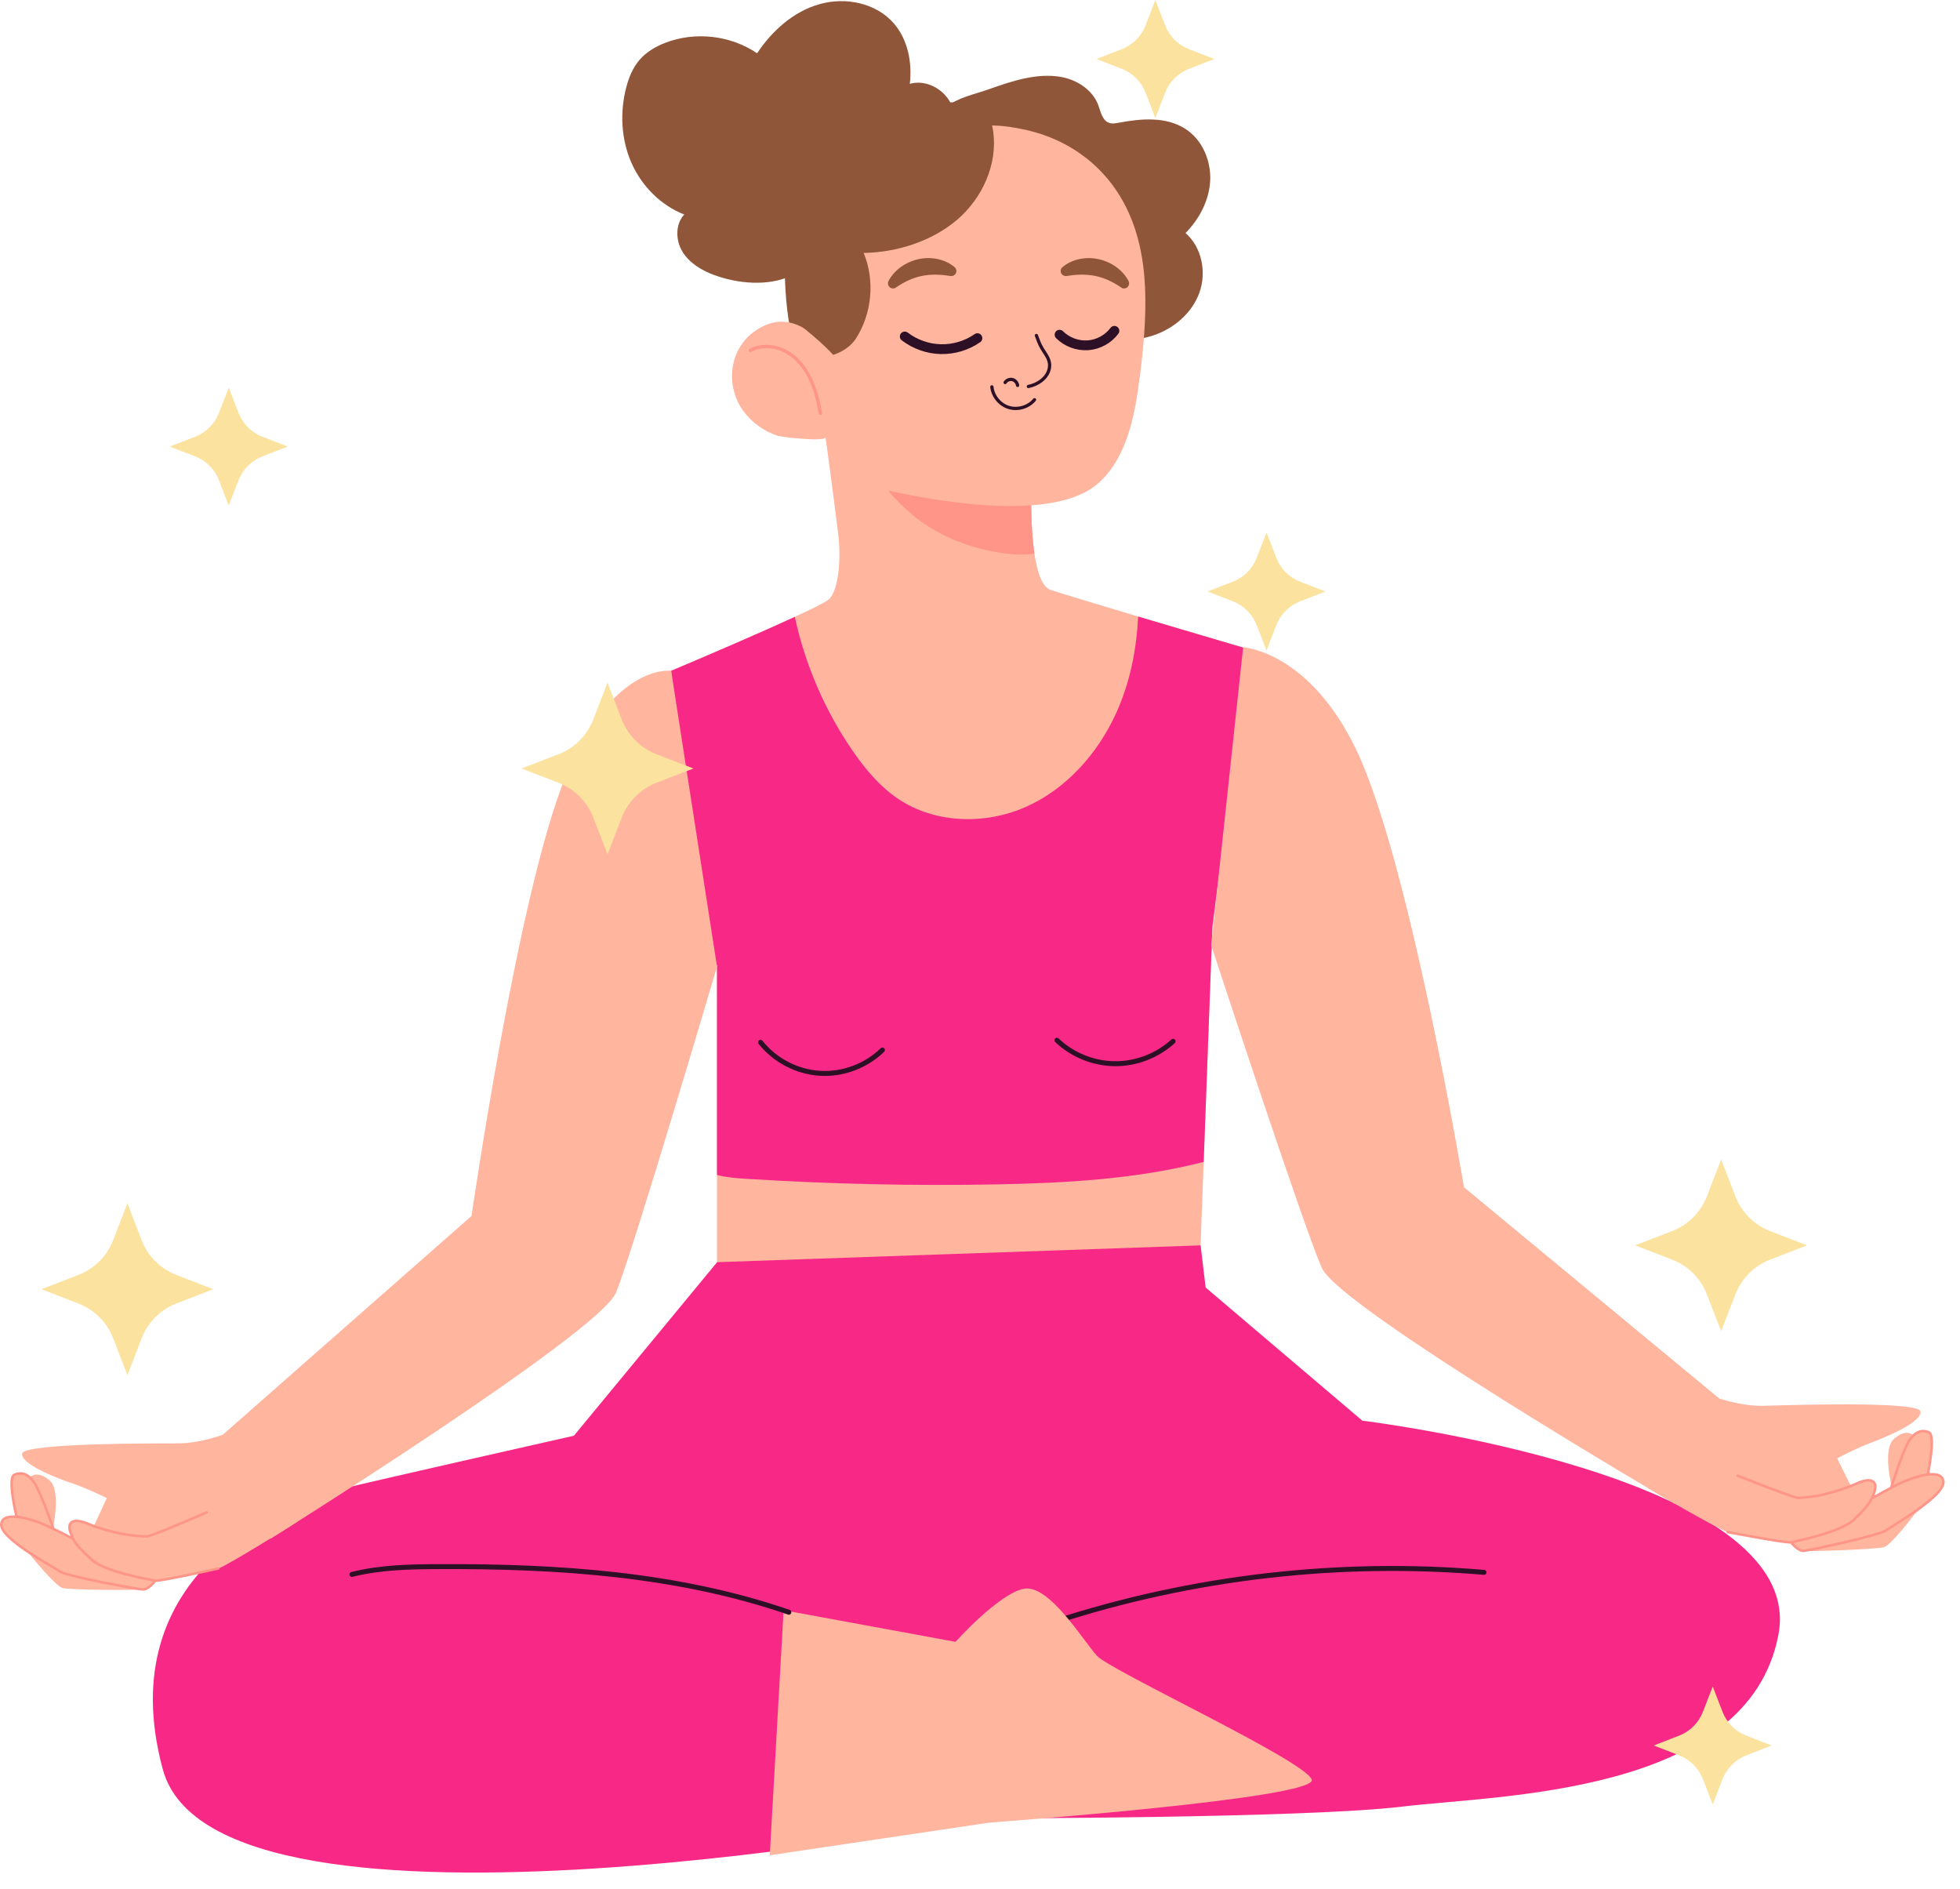 <?xml version="1.0" encoding="UTF-8"?> <svg xmlns="http://www.w3.org/2000/svg" width="110" height="106" viewBox="0 0 110 106" fill="none"><path d="M70.025 36.412L68.042 52.01L67.553 65.197L67.287 72.341L40.24 72.907V54.188L38.462 48.677L35.23 38.678L35.657 38.489C35.657 38.489 36.479 38.145 37.668 37.64C39.646 36.806 42.651 35.518 44.606 34.612C45.645 34.135 46.389 33.762 46.528 33.623C47.1 33.057 47.195 31.257 47.05 30.029C46.906 28.802 46.334 24.525 46.334 24.525L48.9 24.919L57.921 26.297C57.921 26.297 57.754 29.057 58.054 31.068C58.21 32.102 58.482 32.94 58.965 33.101C59.565 33.301 61.665 33.935 63.876 34.596C66.848 35.479 70.025 36.412 70.025 36.412Z" fill="#FFB59E"></path><path d="M57.631 26.533C57.629 26.595 57.626 26.668 57.623 26.749C57.611 27.042 57.599 27.453 57.597 27.927C57.593 28.786 57.622 29.863 57.742 30.822C57.224 30.864 56.683 30.827 56.165 30.744H56.166C54.551 30.483 52.98 29.892 51.69 28.914L51.689 28.913C51.24 28.574 50.54 27.95 49.975 27.252C49.693 26.903 49.45 26.542 49.288 26.197C49.124 25.85 49.052 25.539 49.081 25.278L49.083 25.273C49.084 25.258 49.088 25.243 49.09 25.229L57.631 26.533Z" fill="#FF9488" stroke="#FF9488" stroke-width="0.555"></path><path d="M40.245 70.824L67.381 69.88L67.664 72.246L76.458 79.718C76.458 79.718 101.515 82.745 99.81 91.727C98.105 100.709 84.207 100.709 78.724 101.37C73.241 102.031 55.371 102.031 55.371 102.031C55.371 102.031 12.16 110.447 9.138 99.287C6.111 88.127 16.232 84.256 18.971 83.589C21.715 82.928 32.208 80.562 32.208 80.562L40.245 70.824Z" fill="#F82986"></path><path d="M59.182 91.005C66.925 88.489 75.174 87.539 83.284 88.228" stroke="#2D1026" stroke-width="0.278" stroke-linecap="round" stroke-linejoin="round"></path><path d="M43.978 90.361L43.201 104.103L55.538 102.27C55.538 102.27 73.975 100.921 73.619 99.859C73.263 98.799 62.343 93.76 61.565 92.91C60.787 92.061 58.871 88.867 57.454 89.15C56.038 89.433 53.627 92.127 53.627 92.127L43.984 90.355L43.978 90.361Z" fill="#FFB59E"></path><path d="M19.753 88.344C21.353 87.944 23.014 87.911 24.664 87.906C31.285 87.878 38.007 88.311 44.273 90.466" stroke="#2D1026" stroke-width="0.278" stroke-linecap="round" stroke-linejoin="round"></path><path d="M40.09 15.437C39.385 15.176 38.701 14.77 38.307 14.132C37.913 13.493 37.89 12.587 38.401 12.037C37.068 11.515 35.991 10.415 35.424 9.104C34.857 7.794 34.785 6.288 35.146 4.905C35.291 4.344 35.518 3.794 35.896 3.355C36.279 2.916 36.796 2.611 37.34 2.4C39.018 1.755 41.001 1.978 42.49 2.989C43.328 1.728 44.534 0.644 45.995 0.233C47.456 -0.183 49.178 0.167 50.166 1.317C50.955 2.228 51.2 3.511 51.061 4.705C51.805 4.488 52.644 4.833 53.127 5.438C53.611 6.044 53.766 6.866 53.672 7.638C53.577 8.405 53.249 9.132 52.855 9.799C51.772 11.626 50.128 13.121 48.195 14.015C46.961 14.587 45.645 14.887 44.423 15.465C43.117 16.081 41.412 15.92 40.096 15.437H40.09Z" fill="#905639"></path><path d="M59.543 4.316C60.437 4.477 61.309 5.033 61.632 5.883C61.776 6.271 61.865 6.777 62.259 6.899C62.426 6.955 62.609 6.916 62.781 6.888C64.053 6.644 65.47 6.533 66.553 7.249C67.481 7.86 67.969 9.016 67.92 10.127C67.864 11.238 67.314 12.287 66.536 13.076C67.453 13.876 67.725 15.276 67.314 16.42C66.903 17.564 65.881 18.437 64.731 18.82C63.576 19.203 62.304 19.142 61.137 18.803C58.965 18.17 57.138 16.631 55.821 14.787C54.427 12.826 53.466 10.482 52.833 8.171C52.621 7.405 52.438 6.549 53.133 5.983C53.76 5.472 54.743 5.277 55.488 5.011C56.754 4.561 58.188 4.077 59.543 4.316Z" fill="#905639"></path><path d="M63.959 21.158C63.715 23.214 63.248 25.758 61.582 27.163C58.016 30.168 46.739 26.741 46.739 26.741C46.739 26.741 46.562 25.852 46.334 24.525C46.334 24.819 43.862 24.525 43.629 24.447C42.884 24.197 42.212 23.725 41.74 23.091C40.773 21.803 40.857 19.903 42.084 18.803C42.657 18.287 43.484 17.931 44.256 18.087C44.529 18.142 45.184 18.331 45.456 18.631C45.528 18.703 45.573 18.787 45.584 18.875C45.44 17.292 45.389 15.787 45.528 14.715C46.001 11.149 49.05 7.438 53.844 7.06C54.516 7.01 55.166 7.005 55.799 7.044C55.988 7.049 56.177 7.06 56.36 7.082C56.449 7.088 56.538 7.105 56.627 7.116C56.666 7.116 56.699 7.121 56.733 7.132C56.76 7.132 56.794 7.144 56.821 7.149C56.927 7.166 57.027 7.177 57.133 7.199C59.693 7.644 61.854 9.11 63.087 11.41C63.87 12.876 64.193 14.504 64.265 16.165C64.337 17.842 64.165 19.553 63.971 21.158H63.959Z" fill="#FFB59E"></path><path d="M50.777 18.881C51.355 19.32 52.072 19.575 52.799 19.592C53.527 19.608 54.255 19.392 54.855 18.975" stroke="#2D1026" stroke-width="0.55" stroke-linecap="round" stroke-linejoin="round"></path><path d="M59.465 18.781C59.876 19.192 60.471 19.414 61.054 19.375C61.637 19.336 62.193 19.031 62.543 18.564" stroke="#2D1026" stroke-width="0.55" stroke-linecap="round" stroke-linejoin="round"></path><path d="M58.165 18.825C58.254 19.07 58.343 19.32 58.476 19.542C58.704 19.925 58.987 20.208 58.887 20.692C58.776 21.225 58.221 21.591 57.715 21.686" stroke="#2D1026" stroke-width="0.183" stroke-linecap="round" stroke-linejoin="round"></path><path d="M56.41 21.464C56.493 21.331 56.666 21.264 56.816 21.297C56.966 21.331 57.088 21.47 57.11 21.625" stroke="#2D1026" stroke-width="0.183" stroke-linecap="round" stroke-linejoin="round"></path><path d="M55.666 21.708C55.722 22.236 56.116 22.714 56.621 22.864C57.127 23.019 57.721 22.841 58.06 22.43" stroke="#2D1026" stroke-width="0.183" stroke-linecap="round" stroke-linejoin="round"></path><path d="M49.867 15.765C50.194 15.143 50.839 14.698 51.544 14.543C52.249 14.387 53.027 14.532 53.572 14.987C53.694 15.087 53.71 15.27 53.61 15.387C53.544 15.465 53.444 15.504 53.349 15.487H53.333C52.766 15.393 52.249 15.382 51.744 15.482C51.239 15.582 50.766 15.804 50.289 16.126L50.278 16.137C50.15 16.226 49.972 16.192 49.883 16.059C49.822 15.97 49.822 15.859 49.867 15.77V15.765Z" fill="#905639"></path><path d="M63.337 15.765C63.009 15.143 62.365 14.698 61.659 14.543C60.954 14.387 60.176 14.532 59.632 14.987C59.51 15.087 59.493 15.27 59.593 15.387C59.66 15.465 59.76 15.504 59.854 15.487H59.871C60.437 15.393 60.954 15.382 61.459 15.482C61.965 15.582 62.437 15.804 62.915 16.126L62.926 16.137C63.054 16.226 63.231 16.192 63.32 16.059C63.381 15.97 63.381 15.859 63.337 15.77V15.765Z" fill="#905639"></path><path d="M42.106 19.659C42.712 19.336 43.484 19.392 44.09 19.714C44.695 20.036 45.156 20.597 45.456 21.214C45.761 21.831 45.923 22.508 46.045 23.186" stroke="#FF9488" stroke-width="0.183" stroke-linecap="round" stroke-linejoin="round"></path><path d="M45.184 18.47C45.75 18.942 46.267 19.37 46.761 19.914C47.256 19.753 47.744 19.447 48.028 19.009C48.939 17.603 49.111 15.742 48.472 14.193C50.328 14.165 52.305 13.537 53.716 12.332C55.127 11.126 55.993 9.232 55.743 7.393C55.705 7.105 55.638 6.816 55.482 6.566C55.082 5.921 54.221 5.755 53.46 5.744C51.294 5.721 49.194 6.516 47.289 7.543C46.4 8.027 45.511 8.582 44.939 9.421C44.251 10.426 44.106 11.698 44.067 12.921C44.012 14.643 44.001 16.409 44.284 18.103C44.528 18.131 44.995 18.314 45.184 18.47Z" fill="#905639"></path><path d="M70.025 36.412L68.042 52.01L67.553 65.197C63.781 66.164 59.832 66.386 55.932 66.458C51.25 66.547 46.567 66.441 41.895 66.147C41.351 66.114 40.773 66.069 40.24 65.93V54.187L38.462 48.677C38.257 44.994 37.99 41.311 37.668 37.639C39.645 36.806 42.651 35.518 44.606 34.612C45.184 37.284 46.283 39.845 47.833 42.1C48.544 43.139 49.367 44.128 50.411 44.828C52.477 46.216 55.277 46.288 57.56 45.283C59.837 44.278 61.604 42.289 62.637 40.023C63.426 38.289 63.781 36.467 63.876 34.596C66.848 35.479 70.025 36.412 70.025 36.412Z" fill="#F82986"></path><path d="M42.684 58.487C43.484 59.498 44.723 60.142 46.006 60.225C47.289 60.309 48.6 59.82 49.522 58.92" stroke="#2D1026" stroke-width="0.278" stroke-linecap="round" stroke-linejoin="round"></path><path d="M59.315 58.37C60.181 59.193 61.365 59.676 62.565 59.687C63.759 59.698 64.953 59.237 65.836 58.431" stroke="#2D1026" stroke-width="0.278" stroke-linecap="round" stroke-linejoin="round"></path><path d="M37.668 37.64C37.668 37.64 34.38 37.167 31.736 43.6C29.086 50.027 26.464 68.23 26.464 68.23L12.377 80.617L15.188 86.339C15.188 86.339 33.624 74.802 34.569 72.535C35.513 70.269 40.24 54.237 40.24 54.237L37.668 37.645V37.64Z" fill="#FFB59E"></path><path d="M12.471 80.518C12.471 80.518 11.171 80.99 10.038 80.99C8.905 80.99 1.362 80.968 1.245 81.556C1.128 82.145 3.206 82.951 4.056 83.234C4.906 83.517 5.994 84.062 5.994 84.062L5.261 85.645C5.261 85.645 4.256 85.195 4.022 85.406C3.789 85.617 4.056 86.267 4.056 86.267L2.967 85.761C2.967 85.761 3.461 83.612 2.756 83.045C2.05 82.478 1.695 82.878 1.695 82.878C1.695 82.878 1.012 82.501 0.751 82.828C0.489 83.156 0.939 85.028 0.939 85.028C0.939 85.028 0.09 85.1 0.112 85.573C0.134 86.045 1.695 87.25 1.695 87.25C1.695 87.25 3.111 89.022 3.539 89.117C3.967 89.211 7.911 89.261 8.172 89.166C8.433 89.072 8.716 88.694 8.716 88.694C8.716 88.694 11.621 88.244 12.26 88.011C12.899 87.772 16.654 85.411 16.654 85.411L12.471 80.518Z" fill="#FFB59E"></path><path d="M12.254 88.011C12.254 88.011 8.971 88.744 8.71 88.694C8.449 88.644 5.872 88.2 5.166 87.533C4.844 87.233 4.5 86.939 4.244 86.578C4.089 86.356 3.661 85.572 4.072 85.383C4.428 85.222 5.022 85.55 5.355 85.667C6.261 85.972 7.283 86.211 8.244 86.211C8.505 86.211 11.599 84.861 11.599 84.861" stroke="#FF9488" stroke-width="0.139" stroke-linecap="round" stroke-linejoin="round"></path><path d="M8.711 88.694C8.7 88.728 8.333 89.189 8.039 89.189C7.744 89.189 3.678 88.433 3.345 88.172C3.011 87.911 -0.049 86.339 0.073 85.5C0.19 84.662 2.128 85.4 2.317 85.478C2.934 85.728 4.067 86.328 4.067 86.328" stroke="#FF9488" stroke-width="0.139" stroke-linecap="round" stroke-linejoin="round"></path><path d="M0.923 85.078C0.923 85.078 0.401 82.928 0.806 82.751C1.206 82.573 1.6 82.701 1.939 83.223C2.284 83.745 2.978 85.717 2.978 85.717" stroke="#FF9488" stroke-width="0.139" stroke-linecap="round" stroke-linejoin="round"></path><path d="M69.764 36.318C69.764 36.318 73.497 36.529 76.157 42.156C79.129 48.444 82.162 66.619 82.162 66.619L96.616 78.579L93.977 84.378C93.977 84.378 75.202 73.402 74.191 71.158C73.18 68.919 67.975 53.038 67.975 53.038L69.769 36.312L69.764 36.318Z" fill="#FFB59E"></path><path d="M96.521 78.484C96.521 78.484 97.832 78.918 98.971 78.884C100.104 78.851 107.642 78.601 107.776 79.19C107.909 79.779 105.854 80.64 105.015 80.951C104.17 81.262 103.104 81.834 103.104 81.834L103.882 83.395C103.882 83.395 104.87 82.917 105.115 83.123C105.359 83.328 105.104 83.984 105.104 83.984L106.176 83.445C106.176 83.445 105.615 81.312 106.309 80.723C107.003 80.134 107.37 80.529 107.37 80.529C107.37 80.529 108.042 80.129 108.314 80.451C108.587 80.773 108.192 82.656 108.192 82.656C108.192 82.656 109.042 82.701 109.036 83.173C109.025 83.645 107.503 84.9 107.503 84.9C107.503 84.9 106.137 86.717 105.715 86.822C105.293 86.928 101.349 87.094 101.087 87.005C100.826 86.917 100.532 86.55 100.532 86.55C100.532 86.55 97.61 86.189 96.966 85.972C96.321 85.756 92.494 83.506 92.494 83.506L96.532 78.49L96.521 78.484Z" fill="#FFB59E"></path><path d="M96.955 85.967C96.955 85.967 100.26 86.6 100.521 86.544C100.782 86.489 103.343 85.961 104.032 85.283C104.349 84.972 104.676 84.672 104.926 84.3C105.076 84.078 105.482 83.278 105.065 83.1C104.704 82.945 104.121 83.295 103.793 83.417C102.899 83.75 101.882 84.022 100.921 84.05C100.66 84.056 97.527 82.806 97.527 82.806" stroke="#FF9488" stroke-width="0.139" stroke-linecap="round" stroke-linejoin="round"></path><path d="M100.521 86.544C100.532 86.578 100.915 87.028 101.21 87.022C101.504 87.011 105.548 86.133 105.87 85.867C106.192 85.6 109.209 83.933 109.064 83.1C108.92 82.267 107.009 83.061 106.82 83.145C106.215 83.411 105.098 84.05 105.098 84.05" stroke="#FF9488" stroke-width="0.139" stroke-linecap="round" stroke-linejoin="round"></path><path d="M108.198 82.7C108.198 82.7 108.653 80.534 108.248 80.367C107.842 80.201 107.453 80.345 107.126 80.873C106.798 81.401 106.159 83.395 106.159 83.395" stroke="#FF9488" stroke-width="0.139" stroke-linecap="round" stroke-linejoin="round"></path><path d="M101.416 69.88L99.344 70.68C98.449 71.024 97.744 71.735 97.394 72.63L96.594 74.702L95.794 72.63C95.45 71.735 94.739 71.03 93.844 70.68L91.772 69.88L93.844 69.08C94.739 68.736 95.444 68.025 95.794 67.13L96.594 65.058L97.394 67.13C97.738 68.025 98.449 68.73 99.344 69.08L101.416 69.88Z" fill="#FBE29F"></path><path d="M38.918 43.122L36.846 43.922C35.951 44.266 35.246 44.977 34.896 45.872L34.096 47.944L33.296 45.872C32.952 44.977 32.241 44.272 31.346 43.922L29.274 43.122L31.346 42.322C32.241 41.978 32.946 41.267 33.296 40.373L34.096 38.3L34.896 40.373C35.24 41.267 35.951 41.972 36.846 42.322L38.918 43.122Z" fill="#FBE29F"></path><path d="M74.391 33.19L72.969 33.74C72.358 33.979 71.869 34.462 71.63 35.079L71.08 36.501L70.53 35.079C70.291 34.468 69.808 33.979 69.192 33.74L67.769 33.19L69.192 32.64C69.803 32.401 70.291 31.918 70.53 31.302L71.08 29.88L71.63 31.302C71.869 31.918 72.352 32.401 72.969 32.64L74.391 33.19Z" fill="#FBE29F"></path><path d="M68.153 3.311L66.731 3.861C66.12 4.099 65.631 4.583 65.392 5.199L64.842 6.621L64.292 5.199C64.053 4.588 63.57 4.099 62.953 3.861L61.531 3.311L62.953 2.761C63.564 2.522 64.053 2.039 64.292 1.422L64.842 0L65.392 1.422C65.631 2.039 66.114 2.522 66.731 2.761L68.153 3.311Z" fill="#FBE29F"></path><path d="M99.432 97.943L98.01 98.493C97.399 98.732 96.91 99.215 96.672 99.832L96.122 101.254L95.572 99.832C95.333 99.215 94.85 98.732 94.233 98.493L92.811 97.943L94.233 97.393C94.844 97.154 95.333 96.671 95.572 96.054L96.122 94.632L96.672 96.054C96.91 96.671 97.394 97.154 98.01 97.393L99.432 97.943Z" fill="#FBE29F"></path><path d="M16.149 25.058L14.727 25.608C14.116 25.846 13.627 26.33 13.388 26.946L12.838 28.368L12.288 26.946C12.049 26.33 11.566 25.846 10.949 25.608L9.527 25.058L10.949 24.508C11.56 24.269 12.049 23.786 12.288 23.169L12.838 21.747L13.388 23.169C13.627 23.78 14.11 24.269 14.727 24.508L16.149 25.058Z" fill="#FBE29F"></path><path d="M11.971 72.341L9.899 73.141C9.005 73.485 8.3 74.196 7.95 75.091L7.15 77.162L6.35 75.091C6.005 74.196 5.294 73.491 4.4 73.141L2.328 72.341L4.4 71.541C5.294 71.197 6 70.486 6.35 69.591L7.15 67.519L7.95 69.591C8.294 70.486 9.005 71.191 9.899 71.541L11.971 72.341Z" fill="#FBE29F"></path></svg> 
